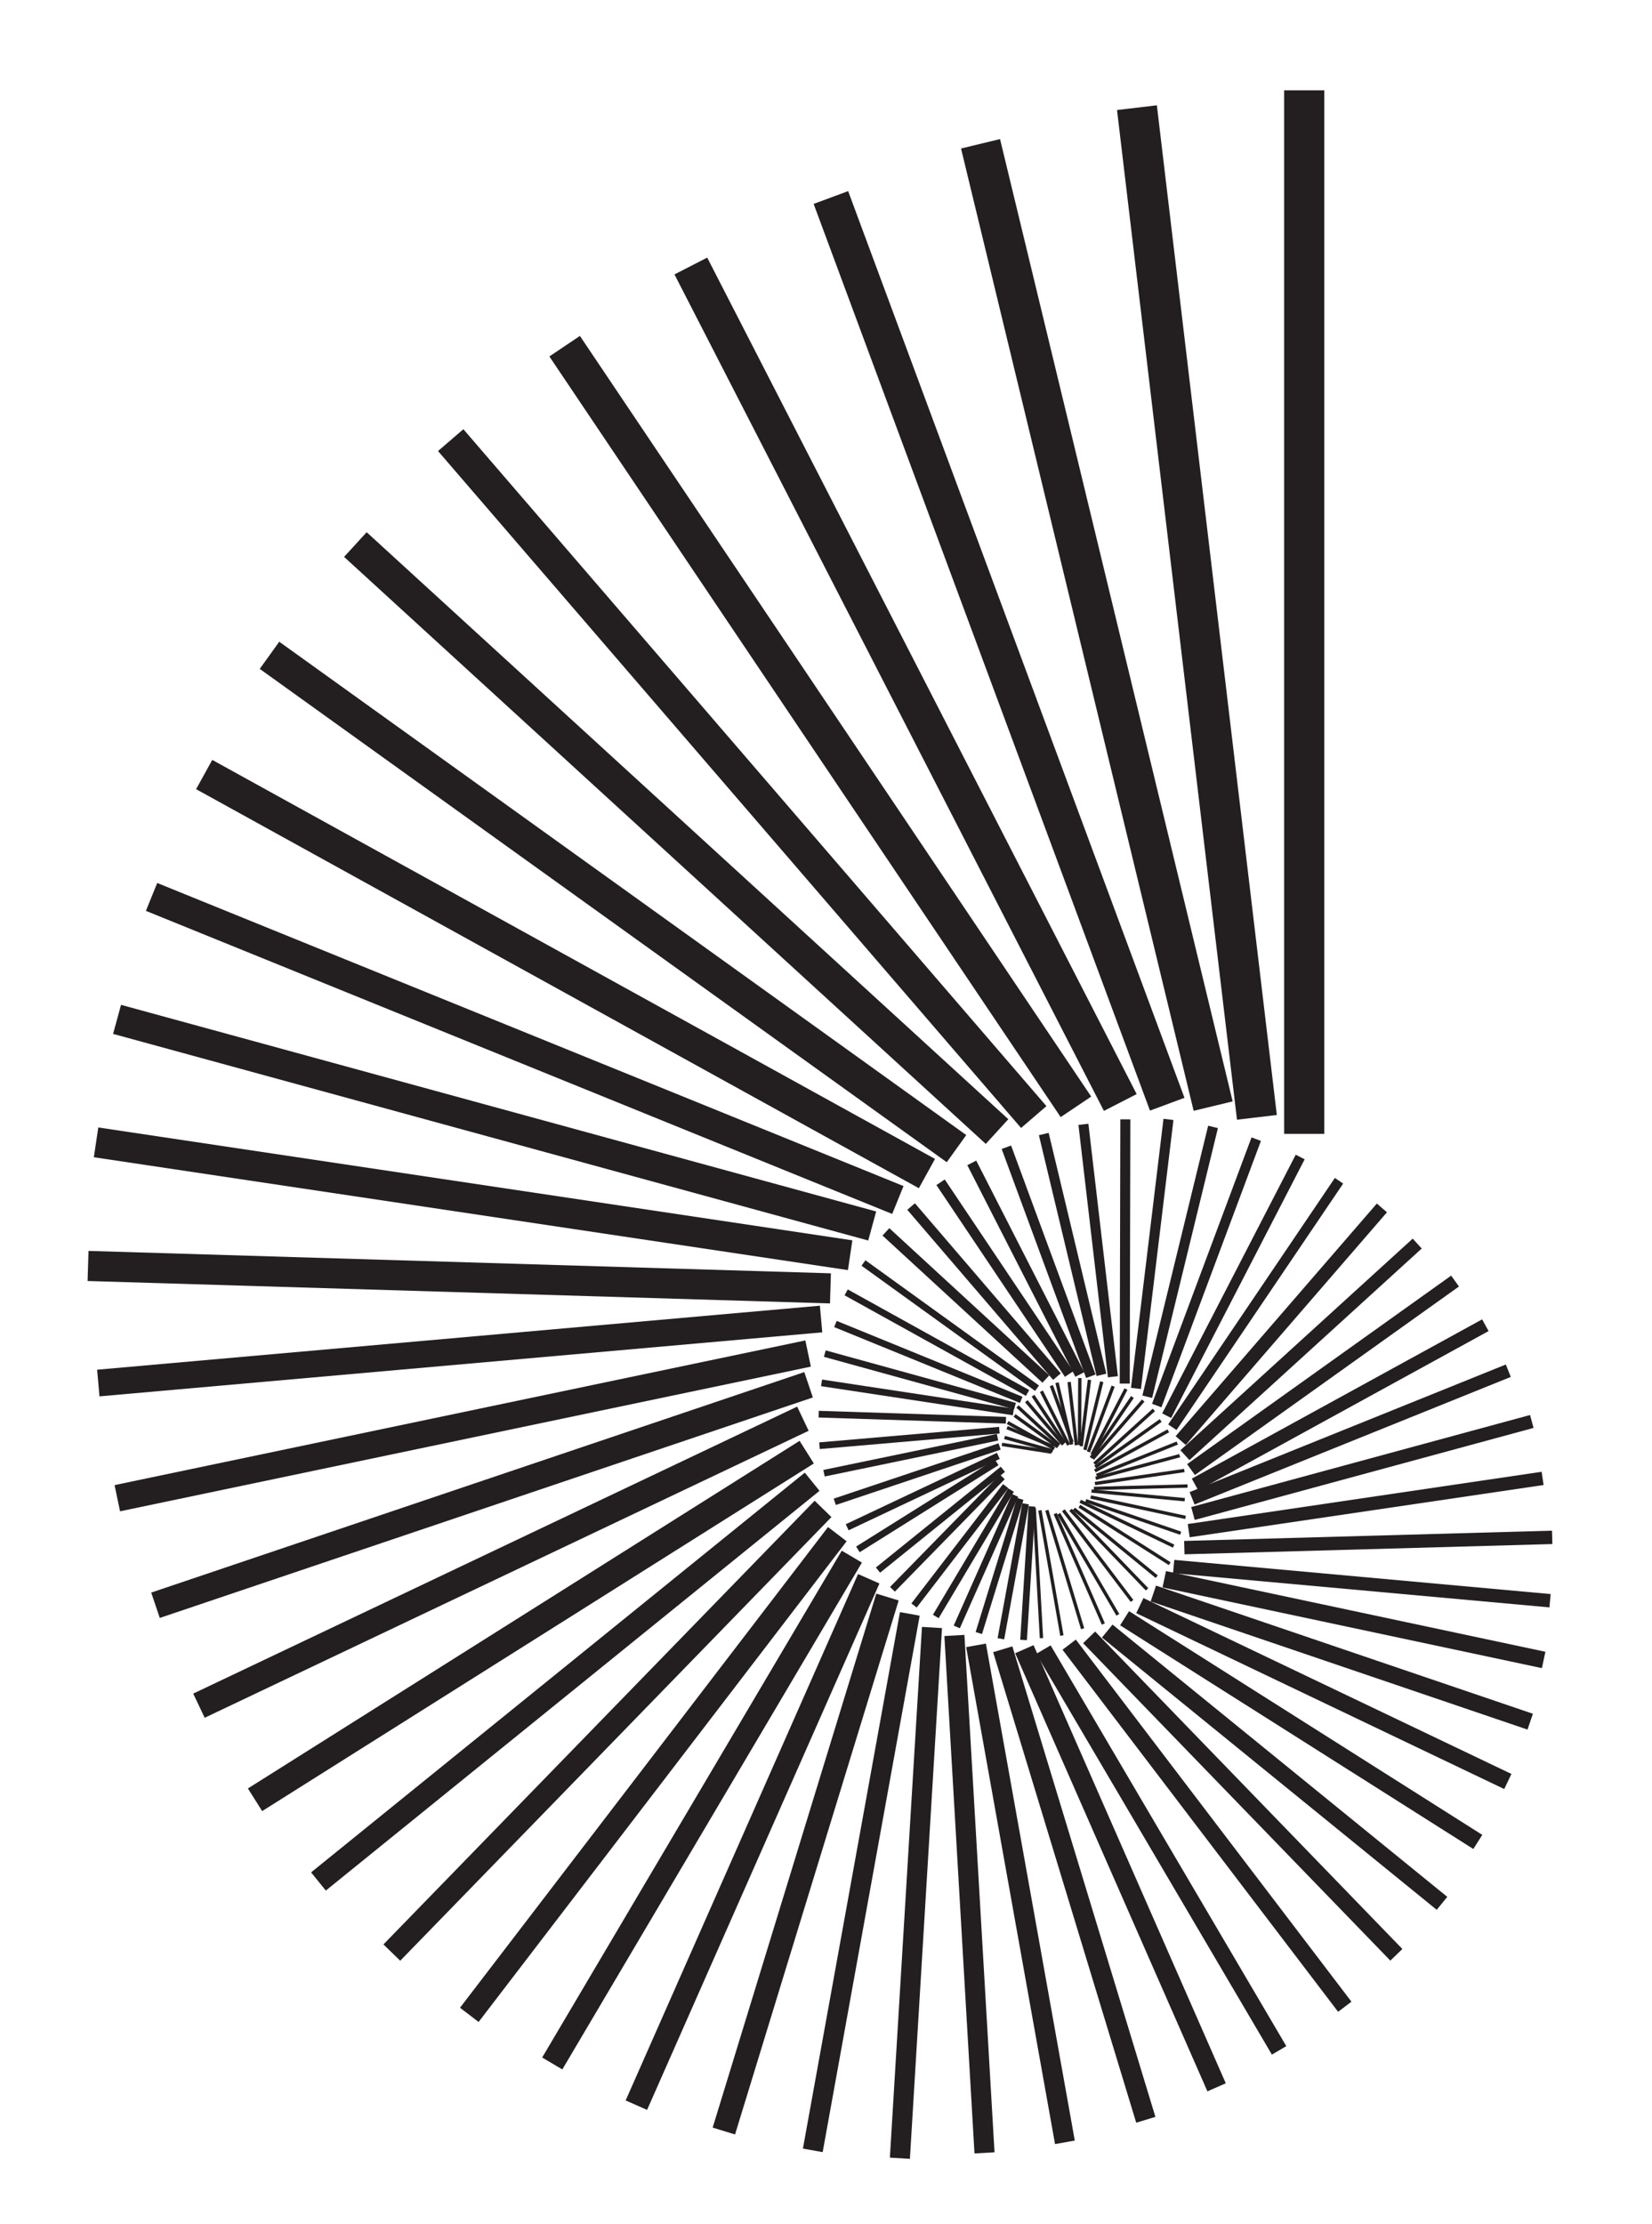 <?xml version="1.0" encoding="utf-8"?>
<!-- Generator: Adobe Illustrator 26.2.1, SVG Export Plug-In . SVG Version: 6.00 Build 0)  -->
<svg version="1.1" id="Layer_2_00000124144374141097270580000015182491042354171039_"
	 xmlns="http://www.w3.org/2000/svg" xmlns:xlink="http://www.w3.org/1999/xlink" x="0px" y="0px" viewBox="0 0 49.4 66.5"
	 style="enable-background:new 0 0 49.4 66.5;" xml:space="preserve">
<style type="text/css">
	.st0{fill:#231F20;}
</style>
<g id="Logos">
	<g>
		<rect x="31.8" y="43.9" class="st0" width="0" height="0"/>
		<rect x="31.8" y="43.8" class="st0" width="0" height="0"/>
		<rect x="31.8" y="43.9" class="st0" width="0" height="0"/>
		<rect x="31.8" y="43.9" class="st0" width="0" height="0"/>
		<rect x="31.8" y="43.8" class="st0" width="0" height="0"/>
		<rect x="31.8" y="43.9" class="st0" width="0" height="0"/>
		<rect x="31.8" y="43.9" class="st0" width="0" height="0"/>
		<rect x="31.8" y="43.9" class="st0" width="0" height="0"/>
		<rect x="31.8" y="43.9" class="st0" width="0" height="0"/>
		<polygon class="st0" points="31.8,43.9 31.8,43.9 31.8,43.9 		"/>
		<polygon class="st0" points="31.8,43.9 31.8,43.9 31.8,43.9 		"/>
		<polygon class="st0" points="31.8,43.9 31.8,43.9 31.8,43.9 		"/>
		<polygon class="st0" points="31.8,43.9 31.8,43.8 31.8,43.8 		"/>
		<polygon class="st0" points="31.8,43.9 31.8,43.9 31.8,43.9 		"/>
		<polygon class="st0" points="31.8,43.9 31.8,43.9 31.8,43.9 		"/>
		<polygon class="st0" points="31.8,43.9 31.8,43.9 31.8,43.9 		"/>
		<polygon class="st0" points="31.8,43.9 31.8,43.8 31.8,43.8 		"/>
		<polygon class="st0" points="31.8,43.9 31.8,43.8 31.8,43.8 		"/>
		<polygon class="st0" points="31.8,43.9 31.8,43.8 31.8,43.8 		"/>
		<polygon class="st0" points="31.8,43.9 31.8,43.8 31.8,43.8 		"/>
		<polygon class="st0" points="31.8,43.9 31.8,43.8 31.8,43.8 		"/>
		<polygon class="st0" points="31.8,43.8 31.8,43.8 31.8,43.8 		"/>
		<rect x="31.8" y="43.8" class="st0" width="0" height="0"/>
		<rect x="31.8" y="43.8" class="st0" width="0" height="0"/>
		<rect x="31.8" y="43.8" class="st0" width="0" height="0"/>
		<rect x="31.8" y="43.8" class="st0" width="0" height="0"/>
		<rect x="31.8" y="43.8" class="st0" width="0" height="0"/>
		<rect x="31.8" y="43.8" class="st0" width="0" height="0"/>
		<rect x="31.8" y="43.8" class="st0" width="0" height="0"/>
		<rect x="31.8" y="43.8" class="st0" width="0" height="0"/>
		<rect x="31.8" y="43.8" class="st0" width="0" height="0"/>
		<rect x="31.8" y="43.8" class="st0" width="0" height="0"/>
		<rect x="31.8" y="43.8" class="st0" width="0" height="0"/>
		<rect x="31.8" y="43.8" class="st0" width="0" height="0"/>
		<rect x="31.8" y="43.8" class="st0" width="0" height="0"/>
		<polygon class="st0" points="31.8,43.8 31.8,43.8 31.8,43.8 		"/>
		<polygon class="st0" points="31.8,43.8 31.8,43.8 31.8,43.8 		"/>
		<polygon class="st0" points="31.8,43.8 31.8,43.8 31.8,43.8 		"/>
		<polygon class="st0" points="31.8,43.8 31.8,43.8 31.8,43.8 		"/>
		<polygon class="st0" points="31.8,43.8 31.8,43.8 31.8,43.8 		"/>
		<polygon class="st0" points="31.8,43.8 31.8,43.8 31.8,43.8 		"/>
		<polygon class="st0" points="31.8,43.8 31.8,43.8 31.8,43.8 		"/>
		<polygon class="st0" points="31.8,43.8 31.8,43.8 31.8,43.8 		"/>
		<polygon class="st0" points="31.8,43.8 31.9,43.8 31.9,43.8 		"/>
		<polygon class="st0" points="31.8,43.9 31.9,43.8 31.9,43.8 		"/>
		<polygon class="st0" points="31.8,43.9 31.8,43.8 31.8,43.8 		"/>
		<polygon class="st0" points="31.8,43.9 31.9,43.9 31.9,43.9 		"/>
		<polygon class="st0" points="31.8,43.9 31.9,43.9 31.9,43.9 		"/>
		<polygon class="st0" points="31.8,43.9 31.9,43.9 31.9,43.9 		"/>
		<rect x="31.8" y="43.8" class="st0" width="0" height="0"/>
		<rect x="31.8" y="43.8" class="st0" width="0" height="0"/>
		<rect x="31.8" y="43.8" class="st0" width="0" height="0"/>
		<rect x="31.8" y="43.8" class="st0" width="0" height="0"/>
		<rect x="31.8" y="43.9" class="st0" width="0" height="0"/>
		<rect x="31.8" y="43.9" class="st0" width="0" height="0"/>
		<rect x="31.8" y="43.9" class="st0" width="0" height="0"/>
		<rect x="31.8" y="43.9" class="st0" width="0" height="0"/>
		<rect x="31.8" y="43.9" class="st0" width="0" height="0.1"/>
		<rect x="31.8" y="43.9" class="st0" width="0" height="0.1"/>
		<rect x="31.8" y="43.9" class="st0" width="0" height="0.1"/>
		<rect x="31.8" y="43.9" class="st0" width="0" height="0.1"/>
		<rect x="31.8" y="43.9" class="st0" width="0" height="0.1"/>
		<polygon class="st0" points="31.8,43.9 31.8,43.9 31.8,43.9 		"/>
		<polygon class="st0" points="31.8,43.9 31.8,43.9 31.8,43.9 		"/>
		<polygon class="st0" points="31.8,43.9 31.8,43.9 31.8,43.9 		"/>
		<polygon class="st0" points="31.7,43.9 31.8,43.9 31.8,43.9 		"/>
		<polygon class="st0" points="31.7,43.9 31.8,43.9 31.8,43.9 		"/>
		<polygon class="st0" points="31.7,43.9 31.8,43.9 31.8,43.9 		"/>
		<polygon class="st0" points="31.7,43.9 31.8,43.9 31.8,43.9 		"/>
		<polygon class="st0" points="31.7,43.9 31.8,43.8 31.8,43.8 		"/>
		<polygon class="st0" points="31.7,43.9 31.8,43.8 31.8,43.8 		"/>
		<polygon class="st0" points="31.7,43.9 31.8,43.8 31.8,43.8 		"/>
		<polygon class="st0" points="31.7,43.9 31.8,43.8 31.8,43.8 		"/>
		<polygon class="st0" points="31.7,43.9 31.8,43.8 31.8,43.8 		"/>
		<polygon class="st0" points="31.7,43.8 31.8,43.8 31.8,43.8 		"/>
		<rect x="31.7" y="43.8" class="st0" width="0" height="0.1"/>
		<rect x="31.7" y="43.8" class="st0" width="0" height="0.1"/>
		<rect x="31.7" y="43.8" class="st0" width="0" height="0.1"/>
		<rect x="31.7" y="43.8" class="st0" width="0" height="0.1"/>
		<rect x="31.7" y="43.7" class="st0" width="0" height="0.1"/>
		<rect x="31.7" y="43.7" class="st0" width="0" height="0.1"/>
		<rect x="31.8" y="43.7" class="st0" width="0" height="0.1"/>
		<rect x="31.8" y="43.7" class="st0" width="0" height="0.1"/>
		<rect x="31.8" y="43.7" class="st0" width="0" height="0.1"/>
		<rect x="31.8" y="43.7" class="st0" width="0" height="0.1"/>
		<rect x="31.8" y="43.7" class="st0" width="0" height="0.1"/>
		<rect x="31.8" y="43.7" class="st0" width="0" height="0.1"/>
		<rect x="31.8" y="43.7" class="st0" width="0" height="0.1"/>
		<polygon class="st0" points="31.8,43.8 31.8,43.7 31.8,43.7 		"/>
		<polygon class="st0" points="31.8,43.8 31.8,43.7 31.8,43.7 		"/>
		<polygon class="st0" points="31.8,43.8 31.9,43.7 31.9,43.7 		"/>
		<polygon class="st0" points="31.8,43.8 31.9,43.7 31.9,43.7 		"/>
		<polygon class="st0" points="31.8,43.8 31.9,43.7 31.9,43.7 		"/>
		<polygon class="st0" points="31.9,43.8 31.9,43.7 31.9,43.7 		"/>
		<polygon class="st0" points="31.9,43.8 32,43.7 32,43.7 		"/>
		<polygon class="st0" points="31.9,43.8 32,43.7 32,43.7 		"/>
		<polygon class="st0" points="31.9,43.9 32,43.8 32,43.8 		"/>
		<polygon class="st0" points="31.9,43.8 32,43.8 32,43.8 		"/>
		<polygon class="st0" points="31.9,43.9 32,43.8 32,43.8 		"/>
		<polygon class="st0" points="31.9,43.9 32,43.8 32,43.8 		"/>
		<polygon class="st0" points="31.9,43.9 32,43.9 32,43.9 		"/>
		<polygon class="st0" points="31.9,43.9 32,43.9 32,43.9 		"/>
		<rect x="31.9" y="43.8" class="st0" width="0" height="0.2"/>
		<rect x="31.9" y="43.8" class="st0" width="0" height="0.2"/>
		<rect x="31.9" y="43.9" class="st0" width="0" height="0.2"/>
		<rect x="31.9" y="43.9" class="st0" width="0" height="0.2"/>
		<rect x="31.9" y="43.9" class="st0" width="0" height="0.2"/>
		<rect x="31.9" y="43.9" class="st0" width="0" height="0.2"/>
		<rect x="31.9" y="43.9" class="st0" width="0" height="0.2"/>
		<rect x="31.9" y="43.9" class="st0" width="0" height="0.2"/>
		<rect x="31.8" y="43.9" class="st0" width="0" height="0.2"/>
		<rect x="31.8" y="43.9" class="st0" width="0" height="0.2"/>
		<rect x="31.8" y="43.9" class="st0" width="0" height="0.2"/>
		<rect x="31.8" y="43.9" class="st0" width="0" height="0.2"/>
		<rect x="31.7" y="43.9" class="st0" width="0" height="0.2"/>
		<polygon class="st0" points="31.7,44.2 31.7,43.9 31.7,43.9 		"/>
		<rect x="31.6" y="44" transform="matrix(0.185 -0.983 0.983 0.185 -17.443 67.077)" class="st0" width="0.3" height="0"/>
		<rect x="31.5" y="44" transform="matrix(0.299 -0.954 0.954 0.299 -19.822 61.077)" class="st0" width="0.3" height="0"/>
		<rect x="31.5" y="44" transform="matrix(0.41 -0.912 0.912 0.41 -21.488 54.835)" class="st0" width="0.3" height="0"/>
		<rect x="31.5" y="44" transform="matrix(0.515 -0.857 0.857 0.515 -22.39 48.437)" class="st0" width="0.3" height="0"/>
		<rect x="31.5" y="44" transform="matrix(0.613 -0.79 0.79 0.613 -22.521 42.017)" class="st0" width="0.3" height="0"/>
		<rect x="31.4" y="44" transform="matrix(0.702 -0.712 0.712 0.702 -21.909 35.596)" class="st0" width="0.3" height="0"/>
		<rect x="31.4" y="43.9" transform="matrix(0.781 -0.624 0.624 0.781 -20.525 29.311)" class="st0" width="0.3" height="0"/>
		<rect x="31.4" y="43.9" transform="matrix(0.85 -0.527 0.527 0.85 -18.42 23.241)" class="st0" width="0.3" height="0"/>
		<rect x="31.4" y="43.9" transform="matrix(0.906 -0.423 0.423 0.906 -15.609 17.473)" class="st0" width="0.3" height="0"/>
		<rect x="31.4" y="43.9" transform="matrix(0.95 -0.313 0.313 0.95 -12.149 12.076)" class="st0" width="0.3" height="0"/>
		<rect x="31.3" y="43.8" transform="matrix(0.98 -0.199 0.199 0.98 -8.086 7.141)" class="st0" width="0.3" height="0"/>
		
			<rect x="31.3" y="43.8" transform="matrix(0.997 -8.141666e-02 8.141666e-02 0.997 -3.461 2.711)" class="st0" width="0.4" height="0"/>
		
			<rect x="31.5" y="43.6" transform="matrix(3.699259e-02 -0.999 0.999 3.699259e-02 -13.392 73.634)" class="st0" width="0" height="0.3"/>
		<rect x="31.5" y="43.5" transform="matrix(0.155 -0.988 0.988 0.155 -16.558 68.094)" class="st0" width="0" height="0.4"/>
		<rect x="31.5" y="43.5" transform="matrix(0.271 -0.963 0.963 0.271 -19.053 62.21)" class="st0" width="0" height="0.4"/>
		<rect x="31.5" y="43.5" transform="matrix(0.383 -0.924 0.924 0.383 -20.862 56.093)" class="st0" width="0" height="0.4"/>
		<rect x="31.6" y="43.4" transform="matrix(0.489 -0.872 0.872 0.489 -21.912 49.81)" class="st0" width="0" height="0.4"/>
		<rect x="31.6" y="43.4" transform="matrix(0.589 -0.808 0.808 0.589 -22.235 43.464)" class="st0" width="0" height="0.4"/>
		<rect x="31.6" y="43.4" transform="matrix(0.68 -0.733 0.733 0.68 -21.818 37.096)" class="st0" width="0" height="0.4"/>
		<rect x="31.6" y="43.3" transform="matrix(0.762 -0.647 0.647 0.762 -20.653 30.851)" class="st0" width="0" height="0.4"/>
		<rect x="31.7" y="43.3" transform="matrix(0.833 -0.553 0.553 0.833 -18.766 24.775)" class="st0" width="0" height="0.4"/>
		<rect x="31.7" y="43.3" transform="matrix(0.893 -0.451 0.451 0.893 -16.186 18.957)" class="st0" width="0" height="0.5"/>
		<rect x="31.8" y="43.2" transform="matrix(0.94 -0.342 0.342 0.94 -12.937 13.474)" class="st0" width="0" height="0.5"/>
		<rect x="31.8" y="43.2" transform="matrix(0.974 -0.228 0.228 0.974 -9.075 8.406)" class="st0" width="0" height="0.5"/>
		<rect x="31.8" y="43.2" transform="matrix(0.994 -0.112 0.112 0.994 -4.644 3.822)" class="st0" width="0" height="0.5"/>
		
			<rect x="31.7" y="43.4" transform="matrix(6.806721e-03 -1 1 6.806721e-03 -11.755 75.067)" class="st0" width="0.5" height="0"/>
		<rect x="31.7" y="43.4" transform="matrix(0.125 -0.992 0.992 0.125 -15.143 69.745)" class="st0" width="0.5" height="0"/>
		<rect x="31.8" y="43.5" transform="matrix(0.241 -0.97 0.97 0.241 -17.889 64.044)" class="st0" width="0.5" height="0"/>
		<rect x="31.8" y="43.5" transform="matrix(0.354 -0.935 0.935 0.354 -19.962 58.061)" class="st0" width="0.5" height="0"/>
		<rect x="31.8" y="43.5" transform="matrix(0.463 -0.887 0.887 0.463 -21.313 51.867)" class="st0" width="0.5" height="0"/>
		<rect x="31.9" y="43.5" transform="matrix(0.564 -0.826 0.826 0.564 -21.934 45.541)" class="st0" width="0.6" height="0"/>
		<rect x="31.9" y="43.6" transform="matrix(0.658 -0.753 0.753 0.658 -21.801 39.178)" class="st0" width="0.6" height="0"/>
		<rect x="32" y="43.6" transform="matrix(0.742 -0.67 0.67 0.742 -20.924 32.863)" class="st0" width="0.6" height="0"/>
		<rect x="32" y="43.7" transform="matrix(0.816 -0.578 0.578 0.816 -19.299 26.676)" class="st0" width="0.6" height="0"/>
		<rect x="32" y="43.7" transform="matrix(0.879 -0.477 0.477 0.879 -16.952 20.72)" class="st0" width="0.6" height="0"/>
		<rect x="32" y="43.8" transform="matrix(0.929 -0.37 0.37 0.929 -13.907 15.072)" class="st0" width="0.6" height="0"/>
		<rect x="32" y="43.8" transform="matrix(0.966 -0.258 0.258 0.966 -10.202 9.811)" class="st0" width="0.7" height="0"/>
		<rect x="32" y="43.9" transform="matrix(0.99 -0.141 0.141 0.99 -5.887 5.019)" class="st0" width="0.7" height="0"/>
		
			<rect x="32" y="44" transform="matrix(1 -2.338528e-02 2.338528e-02 1 -1.02 0.769)" class="st0" width="0.7" height="0"/>
		
			<rect x="32.4" y="43.7" transform="matrix(9.497701e-02 -0.996 0.996 9.497701e-02 -14.574 72.108)" class="st0" width="0" height="0.7"/>
		<rect x="32.3" y="43.8" transform="matrix(0.212 -0.977 0.977 0.212 -17.65 66.394)" class="st0" width="0" height="0.7"/>
		<rect x="32.3" y="43.8" transform="matrix(0.326 -0.945 0.945 0.326 -20.012 60.364)" class="st0" width="0" height="0.8"/>
		<rect x="32.3" y="43.9" transform="matrix(0.435 -0.9 0.9 0.435 -21.638 54.066)" class="st0" width="0" height="0.8"/>
		<rect x="32.2" y="44" transform="matrix(0.539 -0.842 0.842 0.539 -22.494 47.611)" class="st0" width="0" height="0.8"/>
		<rect x="32.2" y="44" transform="matrix(0.635 -0.773 0.773 0.635 -22.561 41.105)" class="st0" width="0" height="0.8"/>
		<rect x="32.1" y="44.1" transform="matrix(0.722 -0.692 0.692 0.722 -21.854 34.63)" class="st0" width="0" height="0.8"/>
		<rect x="32" y="44.1" transform="matrix(0.798 -0.602 0.602 0.798 -20.353 28.279)" class="st0" width="0" height="0.9"/>
		<rect x="32" y="44.1" transform="matrix(0.864 -0.503 0.503 0.864 -18.095 22.165)" class="st0" width="0" height="0.9"/>
		<rect x="31.9" y="44.2" transform="matrix(0.917 -0.398 0.398 0.917 -15.115 16.375)" class="st0" width="0" height="0.9"/>
		<rect x="31.8" y="44.2" transform="matrix(0.958 -0.286 0.286 0.958 -11.454 10.988)" class="st0" width="0" height="0.9"/>
		<rect x="31.7" y="44.2" transform="matrix(0.985 -0.171 0.171 0.985 -7.179 6.09)" class="st0" width="0" height="1"/>
		
			<rect x="31.6" y="44.2" transform="matrix(0.999 -5.355597e-02 5.355597e-02 0.999 -2.346 1.757)" class="st0" width="0" height="1"/>
		
			<rect x="31" y="44.6" transform="matrix(6.488066e-02 -0.998 0.998 6.488066e-02 -15.095 73.199)" class="st0" width="1" height="0"/>
		<rect x="30.9" y="44.6" transform="matrix(0.182 -0.983 0.983 0.182 -18.206 67.373)" class="st0" width="1" height="0"/>
		<rect x="30.8" y="44.6" transform="matrix(0.297 -0.955 0.955 0.297 -20.58 61.237)" class="st0" width="1.1" height="0"/>
		<rect x="30.7" y="44.5" transform="matrix(0.408 -0.913 0.913 0.408 -22.209 54.853)" class="st0" width="1.1" height="0"/>
		<rect x="30.6" y="44.5" transform="matrix(0.513 -0.858 0.858 0.513 -23.049 48.364)" class="st0" width="1.1" height="0"/>
		<rect x="30.4" y="44.4" transform="matrix(0.611 -0.791 0.791 0.611 -23.112 41.826)" class="st0" width="1.1" height="0"/>
		<rect x="30.4" y="44.3" transform="matrix(0.7 -0.714 0.714 0.7 -22.388 35.369)" class="st0" width="1.2" height="0"/>
		<rect x="30.2" y="44.2" transform="matrix(0.78 -0.626 0.626 0.78 -20.908 29.05)" class="st0" width="1.2" height="0"/>
		<rect x="30.2" y="44.1" transform="matrix(0.848 -0.529 0.529 0.848 -18.701 22.995)" class="st0" width="1.2" height="0"/>
		<rect x="30.1" y="44" transform="matrix(0.905 -0.425 0.425 0.905 -15.806 17.256)" class="st0" width="1.3" height="0"/>
		<rect x="30" y="43.9" transform="matrix(0.949 -0.315 0.315 0.949 -12.278 11.918)" class="st0" width="1.3" height="0"/>
		<rect x="30" y="43.7" transform="matrix(0.98 -0.201 0.201 0.98 -8.169 7.054)" class="st0" width="1.3" height="0"/>
		
			<rect x="30" y="43.6" transform="matrix(0.997 -8.367784e-02 8.367784e-02 0.997 -3.543 2.718)" class="st0" width="1.4" height="0"/>
		
			<rect x="30.6" y="42.8" transform="matrix(3.472503e-02 -0.999 0.999 3.472503e-02 -13.862 72.629)" class="st0" width="0" height="1.4"/>
		
			<rect x="30.7" y="42.6" transform="matrix(0.153 -0.988 0.988 0.153 -16.832 67.048)" class="st0" width="0.1" height="1.5"/>
		
			<rect x="30.7" y="42.5" transform="matrix(0.268 -0.963 0.963 0.268 -19.13 61.199)" class="st0" width="0.1" height="1.5"/>
		
			<rect x="30.8" y="42.3" transform="matrix(0.38 -0.925 0.925 0.38 -20.736 55.144)" class="st0" width="0.1" height="1.5"/>
		
			<rect x="30.8" y="42.1" transform="matrix(0.487 -0.873 0.873 0.487 -21.646 48.961)" class="st0" width="0.1" height="1.6"/>
		<rect x="30.9" y="42" transform="matrix(0.587 -0.81 0.81 0.587 -21.849 42.734)" class="st0" width="0.1" height="1.6"/>
		<rect x="31" y="41.8" transform="matrix(0.678 -0.735 0.735 0.678 -21.349 36.532)" class="st0" width="0.1" height="1.7"/>
		
			<rect x="31.2" y="41.7" transform="matrix(0.761 -0.649 0.649 0.761 -20.154 30.441)" class="st0" width="0.1" height="1.7"/>
		
			<rect x="31.3" y="41.6" transform="matrix(0.832 -0.555 0.555 0.832 -18.28 24.517)" class="st0" width="0.1" height="1.7"/>
		
			<rect x="31.5" y="41.5" transform="matrix(0.892 -0.452 0.452 0.892 -15.759 18.838)" class="st0" width="0.1" height="1.8"/>
		<rect x="31.7" y="41.4" transform="matrix(0.939 -0.344 0.344 0.939 -12.616 13.474)" class="st0" width="0.1" height="1.8"/>
		<rect x="31.8" y="41.3" transform="matrix(0.973 -0.23 0.23 0.973 -8.88 8.48)" class="st0" width="0.1" height="1.9"/>
		<rect x="32" y="41.3" transform="matrix(0.994 -0.114 0.114 0.994 -4.595 3.921)" class="st0" width="0.1" height="1.9"/>
		
			<rect x="31.3" y="42.2" transform="matrix(4.537878e-03 -1 1 4.537878e-03 -10.111 74.309)" class="st0" width="2" height="0.1"/>
		<rect x="31.5" y="42.2" transform="matrix(0.123 -0.992 0.992 0.123 -13.455 69.29)" class="st0" width="2" height="0.1"/>
		<rect x="31.6" y="42.3" transform="matrix(0.239 -0.971 0.971 0.239 -16.231 63.911)" class="st0" width="2.1" height="0.1"/>
		<rect x="31.8" y="42.4" transform="matrix(0.352 -0.936 0.936 0.352 -18.38 58.231)" class="st0" width="2.1" height="0.1"/>
		<rect x="32" y="42.5" transform="matrix(0.461 -0.888 0.888 0.461 -19.881 52.285)" class="st0" width="2.2" height="0.1"/>
		<rect x="32.1" y="42.6" transform="matrix(0.562 -0.827 0.827 0.562 -20.685 46.164)" class="st0" width="2.2" height="0.1"/>
		
			<rect x="32.3" y="42.7" transform="matrix(0.656 -0.755 0.755 0.656 -20.788 39.953)" class="st0" width="2.3" height="0.1"/>
		
			<rect x="32.4" y="42.9" transform="matrix(0.741 -0.672 0.672 0.741 -20.145 33.713)" class="st0" width="2.4" height="0.1"/>
		
			<rect x="32.5" y="43.1" transform="matrix(0.815 -0.58 0.58 0.815 -18.763 27.544)" class="st0" width="2.4" height="0.1"/>
		
			<rect x="32.6" y="43.3" transform="matrix(0.878 -0.479 0.479 0.878 -16.647 21.531)" class="st0" width="2.5" height="0.1"/>
		<rect x="32.7" y="43.6" transform="matrix(0.928 -0.372 0.372 0.928 -13.792 15.768)" class="st0" width="2.6" height="0.1"/>
		
			<rect x="32.7" y="43.8" transform="matrix(0.966 -0.26 0.26 0.966 -10.225 10.34)" class="st0" width="2.6" height="0.1"/>
		<rect x="32.7" y="44.1" transform="matrix(0.99 -0.144 0.144 0.99 -5.988 5.354)" class="st0" width="2.7" height="0.1"/>
		
			<rect x="32.7" y="44.4" transform="matrix(1 -2.565353e-02 2.565353e-02 1 -1.129 0.889)" class="st0" width="2.8" height="0.1"/>
		
			<rect x="34" y="43.3" transform="matrix(9.271815e-02 -0.996 0.996 9.271815e-02 -13.645 74.477)" class="st0" width="0.1" height="2.8"/>
		
			<rect x="33.9" y="43.6" transform="matrix(0.21 -0.978 0.978 0.21 -17.155 68.805)" class="st0" width="0.1" height="2.9"/>
		<rect x="33.8" y="43.8" transform="matrix(0.324 -0.946 0.946 0.324 -19.935 62.698)" class="st0" width="0.1" height="3"/>
		<rect x="33.7" y="44" transform="matrix(0.433 -0.901 0.901 0.433 -21.956 56.241)" class="st0" width="0.1" height="3.1"/>
		<rect x="33.5" y="44.3" transform="matrix(0.537 -0.844 0.844 0.537 -23.128 49.559)" class="st0" width="0.1" height="3.2"/>
		<rect x="33.3" y="44.5" transform="matrix(0.633 -0.774 0.774 0.633 -23.441 42.758)" class="st0" width="0.1" height="3.2"/>
		
			<rect x="33.1" y="44.7" transform="matrix(0.72 -0.694 0.694 0.72 -22.879 35.963)" class="st0" width="0.1" height="3.3"/>
		
			<rect x="32.8" y="44.8" transform="matrix(0.797 -0.604 0.604 0.797 -21.443 29.29)" class="st0" width="0.1" height="3.4"/>
		<rect x="32.5" y="45" transform="matrix(0.863 -0.505 0.505 0.863 -19.156 22.861)" class="st0" width="0.1" height="3.5"/>
		<rect x="32.2" y="45.1" transform="matrix(0.917 -0.4 0.4 0.917 -16.06 16.796)" class="st0" width="0.1" height="3.6"/>
		
			<rect x="31.8" y="45.1" transform="matrix(0.957 -0.289 0.289 0.957 -12.21 11.198)" class="st0" width="0.1" height="3.7"/>
		<rect x="31.4" y="45.1" transform="matrix(0.985 -0.173 0.173 0.985 -7.684 6.174)" class="st0" width="0.1" height="3.8"/>
		
			<rect x="31" y="45.1" transform="matrix(0.998 -5.582150e-02 5.582150e-02 0.998 -2.58 1.808)" class="st0" width="0.1" height="3.9"/>
		
			<rect x="28.7" y="47" transform="matrix(6.261627e-02 -0.998 0.998 6.261627e-02 -18.195 74.725)" class="st0" width="4" height="0.2"/>
		
			<rect x="28.2" y="46.9" transform="matrix(0.18 -0.984 0.984 0.18 -21.394 68.284)" class="st0" width="4.1" height="0.2"/>
		
			<rect x="27.8" y="46.8" transform="matrix(0.295 -0.955 0.955 0.295 -23.721 61.538)" class="st0" width="4.2" height="0.2"/>
		
			<rect x="27.3" y="46.6" transform="matrix(0.406 -0.914 0.914 0.406 -25.157 54.633)" class="st0" width="4.3" height="0.2"/>
		
			<rect x="26.9" y="46.4" transform="matrix(0.511 -0.859 0.859 0.511 -25.706 47.674)" class="st0" width="4.4" height="0.2"/>
		
			<rect x="26.4" y="46.1" transform="matrix(0.609 -0.793 0.793 0.609 -25.382 40.8)" class="st0" width="4.5" height="0.2"/>
		<rect x="26" y="45.7" transform="matrix(0.699 -0.715 0.715 0.699 -24.234 34.092)" class="st0" width="4.7" height="0.2"/>
		
			<rect x="25.7" y="45.4" transform="matrix(0.778 -0.628 0.628 0.778 -22.314 27.683)" class="st0" width="4.8" height="0.2"/>
		
			<rect x="25.3" y="44.9" transform="matrix(0.847 -0.531 0.531 0.847 -19.67 21.642)" class="st0" width="4.9" height="0.2"/>
		<rect x="25.1" y="44.5" transform="matrix(0.904 -0.427 0.427 0.904 -16.401 16.061)" class="st0" width="5" height="0.2"/>
		<rect x="24.8" y="44" transform="matrix(0.948 -0.318 0.318 0.948 -12.572 10.98)" class="st0" width="5.2" height="0.2"/>
		<rect x="24.6" y="43.4" transform="matrix(0.979 -0.203 0.203 0.979 -8.273 6.453)" class="st0" width="5.3" height="0.2"/>
		
			<rect x="24.5" y="42.9" transform="matrix(0.996 -8.593860e-02 8.593860e-02 0.996 -3.592 2.501)" class="st0" width="5.4" height="0.2"/>
		
			<rect x="27.2" y="39.6" transform="matrix(3.245743e-02 -1 1 3.245743e-02 -16.005 68.295)" class="st0" width="0.2" height="5.6"/>
		<rect x="27.3" y="39" transform="matrix(0.15 -0.989 0.989 0.15 -18.114 62.593)" class="st0" width="0.2" height="5.8"/>
		
			<rect x="27.4" y="38.3" transform="matrix(0.266 -0.964 0.964 0.266 -19.572 56.792)" class="st0" width="0.2" height="5.9"/>
		<rect x="27.6" y="37.7" transform="matrix(0.378 -0.926 0.926 0.378 -20.399 50.984)" class="st0" width="0.2" height="6"/>
		<rect x="27.9" y="37" transform="matrix(0.485 -0.875 0.875 0.485 -20.652 45.194)" class="st0" width="0.2" height="6.2"/>
		<rect x="28.3" y="36.4" transform="matrix(0.585 -0.811 0.811 0.585 -20.314 39.499)" class="st0" width="0.2" height="6.4"/>
		
			<rect x="28.8" y="35.8" transform="matrix(0.677 -0.736 0.736 0.677 -19.457 33.9)" class="st0" width="0.3" height="6.5"/>
		
			<rect x="29.3" y="35.3" transform="matrix(0.759 -0.651 0.651 0.759 -18.088 28.452)" class="st0" width="0.3" height="6.7"/>
		
			<rect x="29.9" y="34.8" transform="matrix(0.831 -0.557 0.557 0.831 -16.229 23.166)" class="st0" width="0.3" height="6.9"/>
		
			<rect x="30.5" y="34.4" transform="matrix(0.891 -0.455 0.455 0.891 -13.902 18.063)" class="st0" width="0.3" height="7.1"/>
		<rect x="31.2" y="34.1" transform="matrix(0.938 -0.346 0.346 0.938 -11.111 13.161)" class="st0" width="0.3" height="7.3"/>
		<rect x="31.9" y="33.8" transform="matrix(0.973 -0.233 0.233 0.973 -7.848 8.485)" class="st0" width="0.3" height="7.4"/>
		<rect x="32.7" y="33.6" transform="matrix(0.993 -0.116 0.116 0.993 -4.12 4.061)" class="st0" width="0.3" height="7.6"/>
		
			<rect x="29.7" y="37.3" transform="matrix(2.268878e-03 -1 1 2.268878e-03 -3.884 70.981)" class="st0" width="7.9" height="0.3"/>
		
			<rect x="30.4" y="37.4" transform="matrix(0.12 -0.993 0.993 0.12 -6.966 67.192)" class="st0" width="8.1" height="0.3"/>
		<rect x="31.1" y="37.6" transform="matrix(0.237 -0.972 0.972 0.237 -9.757 63.042)" class="st0" width="8.3" height="0.3"/>
		
			<rect x="31.8" y="37.9" transform="matrix(0.35 -0.937 0.937 0.35 -12.193 58.502)" class="st0" width="8.5" height="0.3"/>
		
			<rect x="32.5" y="38.3" transform="matrix(0.459 -0.889 0.889 0.459 -14.213 53.57)" class="st0" width="8.7" height="0.3"/>
		
			<rect x="33.1" y="38.8" transform="matrix(0.56 -0.828 0.828 0.56 -15.73 48.266)" class="st0" width="8.9" height="0.3"/>
		
			<rect x="33.7" y="39.4" transform="matrix(0.654 -0.756 0.756 0.654 -16.671 42.648)" class="st0" width="9.2" height="0.4"/>
		
			<rect x="34.2" y="40.1" transform="matrix(0.739 -0.673 0.673 0.739 -16.963 36.741)" class="st0" width="9.4" height="0.4"/>
		
			<rect x="34.7" y="40.9" transform="matrix(0.814 -0.581 0.581 0.814 -16.51 30.642)" class="st0" width="9.7" height="0.4"/>
		
			<rect x="35.1" y="41.8" transform="matrix(0.877 -0.481 0.481 0.877 -15.25 24.432)" class="st0" width="9.9" height="0.4"/>
		
			<rect x="35.3" y="42.7" transform="matrix(0.927 -0.374 0.374 0.927 -13.12 18.23)" class="st0" width="10.2" height="0.4"/>
		
			<rect x="35.5" y="43.7" transform="matrix(0.965 -0.262 0.262 0.965 -10.086 12.187)" class="st0" width="10.5" height="0.4"/>
		<rect x="35.5" y="44.8" transform="matrix(0.989 -0.146 0.146 0.989 -6.133 6.441)" class="st0" width="10.7" height="0.4"/>
		
			<rect x="35.4" y="45.9" transform="matrix(1 -2.792164e-02 2.792164e-02 1 -1.272 1.159)" class="st0" width="11" height="0.4"/>
		
			<rect x="40.5" y="41.6" transform="matrix(9.045881e-02 -0.996 0.996 9.045881e-02 -10.019 83.61)" class="st0" width="0.4" height="11.3"/>
		
			<rect x="40.3" y="42.6" transform="matrix(0.208 -0.978 0.978 0.208 -15.282 78.013)" class="st0" width="0.5" height="11.6"/>
		
			<rect x="39.9" y="43.6" transform="matrix(0.322 -0.947 0.947 0.322 -19.729 71.625)" class="st0" width="0.5" height="11.9"/>
		
			<rect x="39.4" y="44.6" transform="matrix(0.431 -0.902 0.902 0.431 -23.234 64.546)" class="st0" width="0.5" height="12.2"/>
		
			<rect x="38.7" y="45.5" transform="matrix(0.535 -0.845 0.845 0.535 -25.657 56.952)" class="st0" width="0.5" height="12.5"/>
		
			<rect x="37.8" y="46.4" transform="matrix(0.631 -0.776 0.776 0.631 -26.906 49.014)" class="st0" width="0.5" height="12.9"/>
		
			<rect x="36.9" y="47.1" transform="matrix(0.719 -0.696 0.696 0.719 -26.924 40.945)" class="st0" width="0.5" height="13.2"/>
		
			<rect x="35.8" y="47.8" transform="matrix(0.796 -0.606 0.606 0.796 -25.691 32.969)" class="st0" width="0.5" height="13.6"/>
		
			<rect x="34.5" y="48.3" transform="matrix(0.862 -0.507 0.507 0.862 -23.241 25.303)" class="st0" width="0.5" height="13.9"/>
		
			<rect x="33.2" y="48.7" transform="matrix(0.916 -0.402 0.402 0.916 -19.632 18.165)" class="st0" width="0.6" height="14.3"/>
		
			<rect x="31.8" y="49" transform="matrix(0.957 -0.291 0.291 0.957 -14.993 11.757)" class="st0" width="0.6" height="14.7"/>
		<rect x="30.2" y="49.1" transform="matrix(0.984 -0.176 0.176 0.984 -9.467 6.246)" class="st0" width="0.6" height="15.1"/>
		
			<rect x="28.7" y="48.9" transform="matrix(0.998 -5.808675e-02 5.808675e-02 0.998 -3.243 1.779)" class="st0" width="0.6" height="15.5"/>
		
			<rect x="19.4" y="56.3" transform="matrix(6.035168e-02 -0.998 0.998 6.035168e-02 -30.748 80.472)" class="st0" width="15.9" height="0.6"/>
		<rect x="17.6" y="56" transform="matrix(0.178 -0.984 0.984 0.178 -34.227 71.588)" class="st0" width="16.3" height="0.6"/>
		<rect x="15.8" y="55.4" transform="matrix(0.293 -0.956 0.956 0.293 -36.281 62.483)" class="st0" width="16.7" height="0.7"/>
		
			<rect x="13.9" y="54.7" transform="matrix(0.404 -0.915 0.915 0.404 -36.957 53.418)" class="st0" width="17.2" height="0.7"/>
		
			<rect x="12.2" y="53.8" transform="matrix(0.509 -0.861 0.861 0.509 -36.319 44.635)" class="st0" width="17.6" height="0.7"/>
		
			<rect x="10.5" y="52.7" transform="matrix(0.608 -0.794 0.794 0.608 -34.472 36.322)" class="st0" width="18.1" height="0.7"/>
		
			<rect x="8.9" y="51.4" transform="matrix(0.697 -0.717 0.717 0.697 -31.591 28.689)" class="st0" width="18.5" height="0.7"/>
		<rect x="7.4" y="49.9" transform="matrix(0.777 -0.629 0.629 0.777 -27.834 21.862)" class="st0" width="19" height="0.7"/>
		<rect x="6.1" y="48.2" transform="matrix(0.846 -0.533 0.533 0.846 -23.438 15.945)" class="st0" width="19.5" height="0.8"/>
		<rect x="5" y="46.3" transform="matrix(0.903 -0.429 0.429 0.903 -18.6 10.971)" class="st0" width="20" height="0.8"/>
		
			<rect x="4.1" y="44.3" transform="matrix(0.948 -0.32 0.32 0.948 -13.541 6.93)" class="st0" width="20.6" height="0.8"/>
		<rect x="3.3" y="42.2" transform="matrix(0.979 -0.205 0.205 0.979 -8.456 3.764)" class="st0" width="21.1" height="0.8"/>
		
			<rect x="2.9" y="40" transform="matrix(0.996 -8.819891e-02 8.819891e-02 0.996 -3.512 1.367)" class="st0" width="21.7" height="0.8"/>
		
			<rect x="13.3" y="27" transform="matrix(3.018967e-02 -1 1 3.018967e-02 -24.782 50.784)" class="st0" width="0.9" height="22.2"/>
		<rect x="13.7" y="24.5" transform="matrix(0.148 -0.989 0.989 0.148 -23.452 44.522)" class="st0" width="0.9" height="22.8"/>
		<rect x="14.3" y="21.9" transform="matrix(0.264 -0.965 0.965 0.264 -21.527 38.929)" class="st0" width="0.9" height="23.4"/>
		
			<rect x="15.2" y="19.3" transform="matrix(0.376 -0.926 0.926 0.376 -19.224 34.051)" class="st0" width="0.9" height="24.1"/>
		<rect x="16.4" y="16.8" transform="matrix(0.483 -0.875 0.875 0.483 -16.757 29.83)" class="st0" width="1" height="24.7"/>
		
			<rect x="17.9" y="14.3" transform="matrix(0.583 -0.812 0.812 0.583 -14.28 26.196)" class="st0" width="1" height="25.3"/>
		<rect x="19.7" y="12.1" transform="matrix(0.675 -0.738 0.738 0.675 -11.938 23.021)" class="st0" width="1" height="26"/>
		<rect x="21.7" y="9.9" transform="matrix(0.758 -0.653 0.653 0.758 -9.815 20.151)" class="st0" width="1" height="26.7"/>
		<rect x="24" y="8" transform="matrix(0.83 -0.558 0.558 0.83 -7.956 17.409)" class="st0" width="1.1" height="27.4"/>
		
			<rect x="26.5" y="6.4" transform="matrix(0.89 -0.457 0.457 0.89 -6.341 14.619)" class="st0" width="1.1" height="28.1"/>
		<rect x="29.3" y="5" transform="matrix(0.938 -0.348 0.348 0.938 -4.893 11.603)" class="st0" width="1.1" height="28.9"/>
		<rect x="32.2" y="3.9" transform="matrix(0.972 -0.235 0.235 0.972 -3.477 8.216)" class="st0" width="1.2" height="29.6"/>
		<rect x="35.2" y="3.1" transform="matrix(0.993 -0.118 0.118 0.993 -1.917 4.365)" class="st0" width="1.2" height="30.4"/>
		<rect x="38.4" y="2.7" class="st0" width="1.2" height="31.2"/>
	</g>
</g>
</svg>
